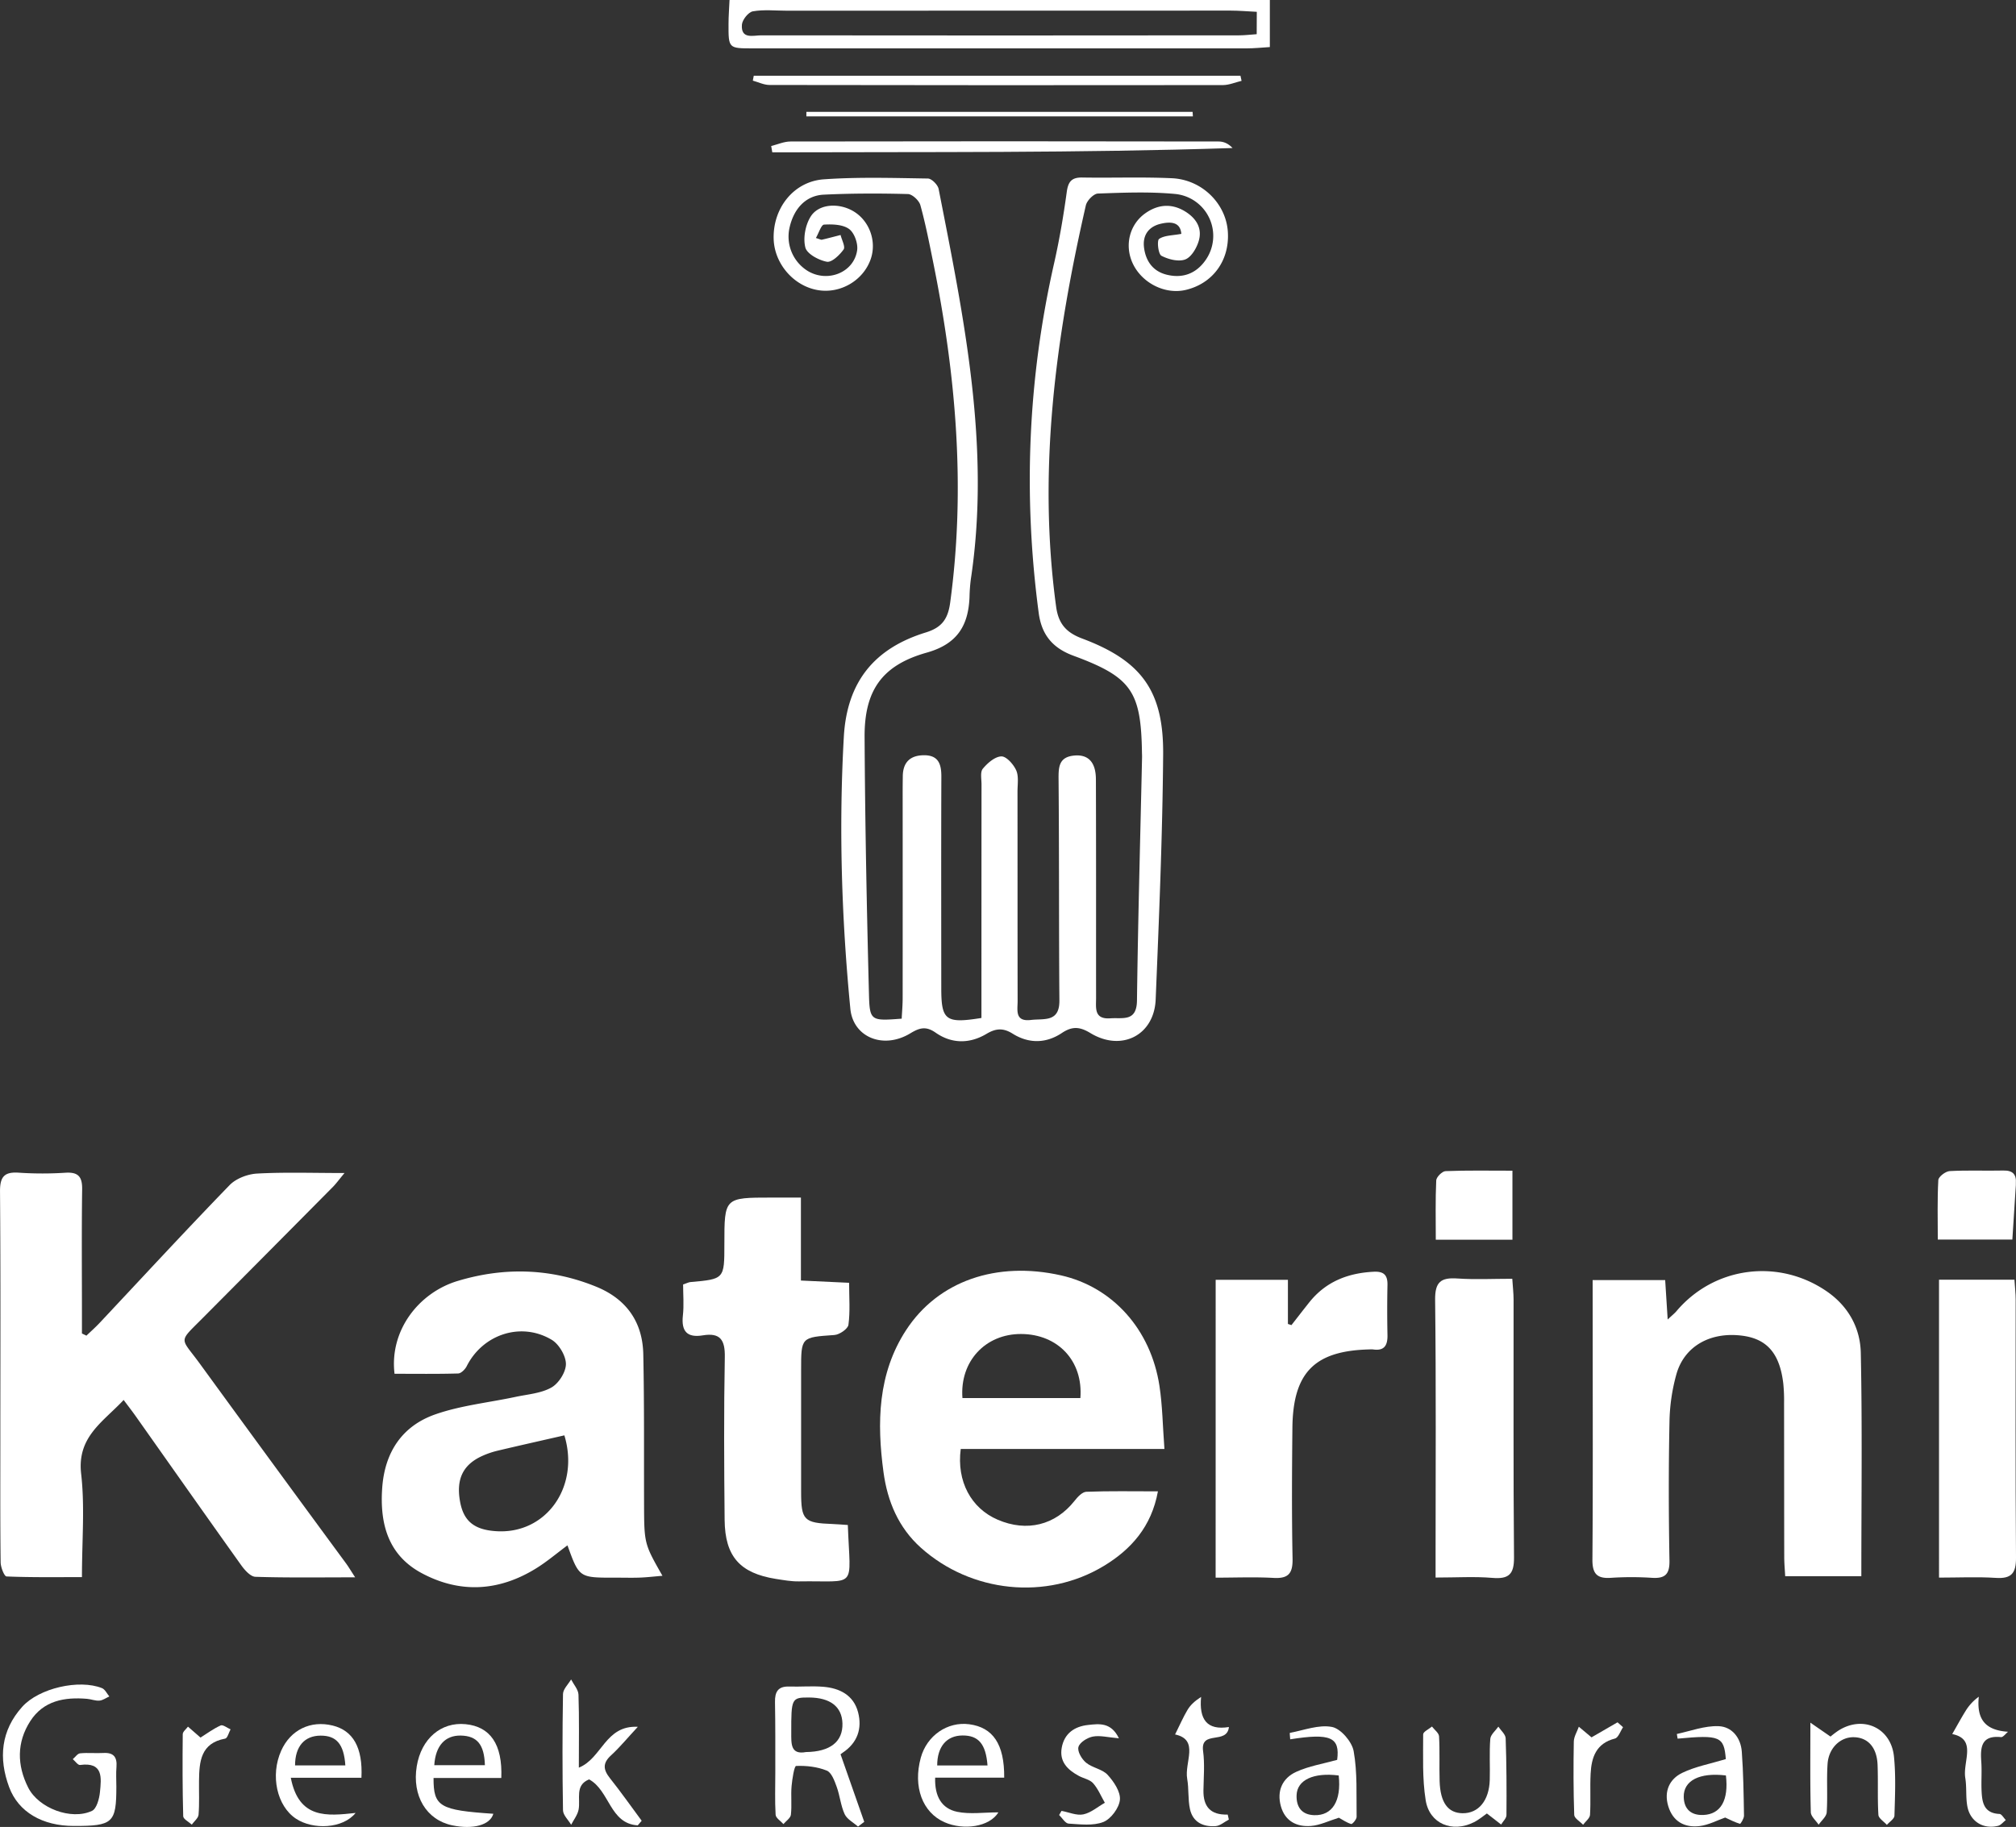 <svg id="Background" xmlns="http://www.w3.org/2000/svg" viewBox="0 0 1545.05 1400.4"><rect x="0" y="0" width="1545.05" height="1400.4" fill="#333333" stroke="none"/><defs><style>.cls-1{fill:#fff;}</style></defs><title>logo-edited-new</title><path class="cls-1" d="M1182.83,446.6c-.73-9.09-8-9.54-15.68-7.76-9.33,2.15-14.09,8.74-12.91,18.22,1.28,10.29,6.75,18.19,17.29,20.82,12.36,3.08,22.75-.82,30-11.32A32.28,32.28,0,0,0,1177.9,416c-19.53-1.81-39.34-1-59-.3-3.29.12-8.41,5.39-9.25,9.07-23.17,101.36-37,203.43-22.77,307.63,1.79,13.11,7.78,19.81,19.89,24.36,45.38,17,62.53,40,62.13,88.86-.5,62.64-3.16,125.27-5.73,187.86-1.13,27.41-26.16,40.2-50,25.74-8.35-5.06-14.06-5.3-22,0-12.05,8-25.29,8.18-37.61.45-7.23-4.53-12.86-4.14-20.06.15-12.82,7.65-26.61,7.71-38.92-.89-7.41-5.17-12.3-3.85-19.41.46-20.65,12.54-43.86,3.11-46-18.81-6.71-69.32-8.92-138.73-5-208.42,2.39-42.37,23.56-67.9,62.73-80,12-3.69,17-9.85,18.77-22.84,11.94-87.75,4.51-174.38-12.94-260.58-3-14.78-5.87-29.61-9.89-44.12-1-3.59-6.19-8.45-9.56-8.54-21.48-.57-43-.56-64.48.47-13.86.66-23.16,10.82-26.34,25.81a30.94,30.94,0,0,0,14.45,32.91c15.23,8.82,35.07.83,37.48-16.14.74-5.23-2.17-13.36-6.21-16.27-4.82-3.48-12.71-3.72-19.15-3.35-2.18.12-4,6.37-6.27,10.26,3,.88,3.91,1.48,4.63,1.31,4.79-1.12,9.54-2.39,14.3-3.62.91,3.81,3.8,9,2.31,11.11-3.08,4.27-9.09,10.08-12.82,9.4-6.22-1.14-15.22-6-16.49-10.9-1.85-7.23,0-17.25,4.07-23.72,6.15-9.82,21.27-10.65,32.34-4.33,12.53,7.15,18.44,23,13.72,36.81-5.62,16.36-23,26.69-40.25,23.93-18.68-3-33.62-20.15-34.17-39.28-.67-23.49,15.24-44.08,38.57-45.7,26.42-1.85,53.06-1,79.59-.6,2.89,0,7.64,4.8,8.27,8,19.37,98.81,40,197.55,24.67,299.23a127.66,127.66,0,0,0-1,13.7c-.91,21.91-9.48,35.93-32.78,42.48-34.32,9.66-47.83,29-47.63,64.72.36,65.85,1.66,131.7,3.36,197.53.52,20.14,1.69,20.11,25.07,18.33.25-5,.73-10.25.74-15.5q.06-79,0-158c0-4.12.05-8.24.1-12.36.13-10.69,5.69-16,16.24-16.06,11.08-.05,13.35,6.77,13.32,16.37-.19,54-.09,108-.06,162.07,0,24.76,3.3,27.37,30.78,22.94V1033.4q0-82.41.06-164.82c0-4.1-1.11-9.47,1-12,3.6-4.34,9.27-9.3,14.21-9.44,3.82-.11,9.32,6.08,11.37,10.67s1,10.79,1,16.27c.05,53.57,0,107.14.09,160.7,0,6.91-2.25,15.88,10.22,14.38,9.93-1.19,21.93,2.06,21.8-14.89-.45-56.31-.13-112.62-.63-168.92-.08-9.67-.11-17.74,12-18.86,10.68-1,16.56,5,16.61,18.24.2,55.85.09,111.71.13,167.56,0,7.69-1.69,16.5,10.94,15.61,9.51-.67,20.19,2.87,20.4-13.63.8-62.18,2.53-124.36,3.9-186.53,0-.92,0-1.83-.06-2.75-.64-47.61-7.83-58.53-52.48-75-16.06-5.93-24.44-16.08-26.67-32.84-12-90.27-8.28-179.76,11.94-268.6,4-17.81,7.08-35.9,9.55-54,1.08-7.91,3.68-11.27,11.85-11.14,22.88.39,45.81-.5,68.65.54,23.06,1,41.39,19.29,42.94,40.72,1.59,22-11.26,39.89-32.16,44.88-15.89,3.8-33.87-5.27-40.86-20.62-6.2-13.62-2.33-29.47,9.73-38.06,9.35-6.66,19.53-7.8,29.68-2,8.63,5,14.22,12.62,11.45,22.71-1.54,5.6-5.64,12.72-10.38,14.6-5.12,2-13,0-18.35-2.8-2.43-1.29-3.54-11.66-1.77-12.89C1169.92,447.67,1176.15,447.88,1182.83,446.6Z" transform="translate(-277.47 -267.34)"/><path class="cls-1" d="M549.66,1476.4c-27.34,0-51.91.39-76.44-.41-3.78-.13-8.23-5.15-10.93-8.93-27.12-38-53.93-76.14-80.85-114.23-2.59-3.67-5.35-7.21-9.21-12.39-15.93,17-35.81,28.28-32.57,56.64,2.89,25.23.61,51.06.61,79.14-20,0-38.92.29-57.79-.5-1.73-.07-4.48-7-4.53-10.84-.38-30.19-.23-60.39-.23-90.58,0-64.51.28-129-.24-193.53-.1-11.51,3.29-15.37,14.68-14.52a273.77,273.77,0,0,0,35.66,0c9.66-.55,12.73,3.12,12.61,12.62-.44,32-.16,64.05-.16,96.07v14.54l3.44,1.66c3.32-3.19,6.78-6.24,9.93-9.58,33.19-35.34,66.06-71,99.79-105.79,4.94-5.1,13.81-8.47,21.07-8.87,21.31-1.16,42.73-.41,67-.41-4.25,5.1-6.46,8.19-9.1,10.85q-49.74,50.19-99.57,100.29c-19.08,19.23-17.22,14.38-2.21,35q55.72,76.53,111.83,152.79C544.33,1467.92,545.93,1470.66,549.66,1476.4Z" transform="translate(-277.47 -267.34)"/><path class="cls-1" d="M579.84,1320.37c-4-33.08,18.47-62.1,48.26-71.11,35.69-10.79,71.36-9.86,106.24,4.34,23.17,9.43,35.62,27,36.14,51.77.79,38,.48,76,.59,114,.1,31.23.07,31.23,14.1,55.85-6.43.53-11.93,1.19-17.45,1.39-6.4.23-12.81,0-19.22.05-27.15,0-27.15.06-36.13-24.78-8.16,6.05-15.67,12.48-24,17.63-28.3,17.54-58,19.46-87.41,3.84-25.92-13.75-32.5-37.75-30.58-65.36,1.9-27.43,15.23-47.61,40.73-56.52,19.64-6.86,40.92-9,61.43-13.38,9.34-2,19.57-2.69,27.56-7.21,5.58-3.15,11.08-11.8,11.08-18s-5.25-15.17-10.83-18.52c-23.5-14.1-52.92-4.23-65.18,20.16-1.23,2.45-4.3,5.55-6.6,5.62C612.26,1320.6,595.91,1320.37,579.84,1320.37ZM710,1367.57c-17.17,3.92-34.33,7.76-51.44,11.82a65.43,65.43,0,0,0-11.59,4C632.39,1390,627,1401,630,1418c2.61,15.08,10.66,21.86,27.36,23C695.84,1443.76,722,1407.15,710,1367.57Z" transform="translate(-277.47 -267.34)"/><path class="cls-1" d="M1169.88,1378H1013.77c-3.26,24.87,8,45.5,28.3,54.22,22.39,9.64,44.19,4.17,58.88-14.4,2.35-3,5.93-6.87,9.06-7,17.68-.68,35.39-.33,54.88-.33-4.94,27.26-20.76,44.61-41.29,57.08-44.16,26.81-102,20.58-140.42-13.9-17.15-15.38-25.58-35.55-28.6-57.84-5.13-37.88-4.45-75.43,17.19-108.75,24.68-38,69.63-53.21,118.78-42.15,39.54,8.9,68.88,41.3,75.52,84.77C1168.39,1344.88,1168.56,1360.41,1169.88,1378Zm-64.42-39c2.25-28.53-17.26-49-45.38-49.12-27.42-.12-47.15,21-45,49.12Z" transform="translate(-277.47 -267.34)"/><path class="cls-1" d="M1498.06,1248.55h55.59c.62,9.63,1.2,18.76,1.92,30.22,3.62-3.41,5.33-4.74,6.7-6.36,28.79-34.11,77.79-40.64,114.79-15.51,16.87,11.45,26.1,28.21,26.51,47.41,1.19,56.59.42,113.23.42,171.2h-58.36c-.26-5-.72-9.78-.73-14.61-.09-39.34-.06-78.69-.13-118a130.4,130.4,0,0,0-.6-15.07c-2.76-23.18-12.55-34.35-31.88-36.71-23.76-2.92-43.57,7.79-49.88,29.05a144.57,144.57,0,0,0-5.47,37.73c-.72,35.21-.63,70.46,0,105.68.18,10.44-3.31,13.83-13.36,13.2a239,239,0,0,0-31.55,0c-10.77.73-14.22-3.25-14.14-14.08.45-58.1.21-116.21.21-174.31Z" transform="translate(-277.47 -267.34)"/><path class="cls-1" d="M927.24,1436.28c1.81,50.14,7.85,42.49-37.52,43.23-5.89.09-11.83-1-17.68-1.91-27.49-4.4-38.95-17.16-39.22-45.25-.4-41.59-.64-83.21.14-124.8.24-13.13-3.48-18.82-16.79-16.64-12,2-16.68-3-15.34-15.15.89-8,.17-16.15.17-23.85,3-1,4.25-1.72,5.53-1.83,26.1-2.31,26.1-2.3,26.1-29.14,0-35.62,0-35.62,36-35.63h22.66v63.59l36.94,1.73c0,11.49.87,22-.52,32.19-.42,3.15-6.84,7.56-10.77,7.83-25.49,1.8-25.51,1.48-25.5,26.83,0,31.08,0,62.17,0,93.26,0,21.94,2.14,24,24.23,24.79C919.25,1435.66,922.83,1436,927.24,1436.28Z" transform="translate(-277.47 -267.34)"/><path class="cls-1" d="M1209.15,1248.33h55.37v33.84l2.71.9c4.59-5.88,9.13-11.8,13.8-17.63,12.61-15.72,29.47-22.28,49.18-23.28,7.74-.4,10.78,2.48,10.61,10.13q-.4,19.2,0,38.41c.16,7.91-2.43,12.33-11.12,11a15.67,15.67,0,0,0-2.74,0c-42,1-58.55,17.67-59,60.08-.34,33.39-.55,66.79.12,100.16.23,11.33-3,15.56-14.58,14.9-14.46-.81-29-.19-44.38-.19Z" transform="translate(-277.47 -267.34)"/><path class="cls-1" d="M1377.69,1476.56v-16.74c0-65.37.43-130.73-.35-196.09-.17-13.85,4.47-17.27,17.13-16.4,13.56.93,27.24.21,42,.21.41,6.29,1,11.19,1,16.1.07,65.82-.26,131.64.33,197.45.12,13-4,16.81-16.66,15.73C1407.6,1475.66,1393.87,1476.56,1377.69,1476.56Z" transform="translate(-277.47 -267.34)"/><path class="cls-1" d="M1763.52,1248.25h57.82c.35,5.6.93,10.52.93,15.44,0,65.85-.26,131.71.25,197.55.1,12-3.42,16.37-15.55,15.58-14-.91-28.18-.21-43.45-.21Z" transform="translate(-277.47 -267.34)"/><path class="cls-1" d="M1250.67,267.34v36.08c-6.06.36-11.84,1-17.63,1q-189.39.09-378.77,0c-18.47,0-18.53,0-18.46-18.76,0-5.86.48-11.71.77-18.35Zm-10,9.06c-7.34-.36-13.65-.93-20-.93q-170.12,0-340.23.07c-8.69,0-17.56-1-26,.49-3.43.61-8.11,6.49-8.38,10.26-.82,11.37,8.72,8.13,14.78,8.14q183.15.21,366.3,0c4.37,0,8.75-.57,13.46-.89Z" transform="translate(-277.47 -267.34)"/><path class="cls-1" d="M1762.58,1217.47c0-15.67-.42-30.68.41-45.61.14-2.55,5.55-6.68,8.71-6.86,13.67-.76,27.42-.1,41.12-.42,7.18-.17,10.09,2.9,9.59,9.78,0,.45,0,.92,0,1.37q-1.34,20.87-2.68,41.74Z" transform="translate(-277.47 -267.34)"/><path class="cls-1" d="M1436.59,1164.7v52.92h-58.74c0-15.56-.35-30.56.34-45.5.12-2.58,4.57-7,7.16-7.09C1401.73,1164.38,1418.16,1164.7,1436.59,1164.7Z" transform="translate(-277.47 -267.34)"/><path class="cls-1" d="M921.7,1612.15c6.71,19.14,12.41,35.4,18.12,51.67l-4.77,3.63c-3.53-3.13-8.45-5.62-10.26-9.55-3-6.53-3.61-14.15-6.11-21-1.66-4.57-3.93-10.89-7.58-12.36-7.23-2.93-15.64-3.88-23.48-3.56-1.42,0-3,10-3.49,15.49-.63,7.26.3,14.67-.52,21.9-.29,2.57-3.72,4.79-5.72,7.17-2.11-2.39-5.88-4.67-6-7.17-.65-10.93-.21-21.93-.23-32.9,0-17.83.08-35.66-.24-53.48-.14-7.77,2.28-12.15,10.82-11.88s17.39-.53,26,.17c12.72,1,23.46,6.41,26.87,19.62,3.24,12.56-.56,23.49-11.94,31C921.69,1611.87,920.5,1613.23,921.7,1612.15Zm-26.58-1.82c18.73-.21,28.35-8.06,28-21.89-.35-12.87-9.3-19.83-25.59-19.93-13.42-.07-13.69.72-13.64,26.72C883.87,1604,883.32,1612.53,895.12,1610.33Z" transform="translate(-277.47 -267.34)"/><path class="cls-1" d="M366.64,1636.74c0,27.92-2.55,30.29-32.6,30.23-24,0-42.48-10.63-49.57-29.77-8.2-22.12-6.32-43.33,10-61.53,12.85-14.35,43.64-21.36,61.17-14.34,2.35.94,3.77,4.2,5.62,6.38-2.53,1.12-5,3-7.61,3.19-3.09.26-6.28-1.1-9.45-1.37-17.31-1.47-33.41,1.4-43.52,17.08-10.5,16.3-10.23,33.93-1.58,51,8,15.79,33,25.2,48.85,17.81,3.58-1.68,5.62-9.3,6.12-14.4,1.05-10.79,2.8-23.23-15.25-20.79-1.63.22-3.7-2.89-5.56-4.46,1.86-1.56,3.6-4.27,5.59-4.47,5.88-.59,11.87.08,17.8-.26,7.85-.46,10.67,3.11,10.08,10.65C366.31,1626.66,366.63,1631.71,366.64,1636.74Z" transform="translate(-277.47 -267.34)"/><path class="cls-1" d="M1229,329.31c-4.77,1.13-9.54,3.24-14.32,3.25q-173.72.22-347.45-.09c-4.27,0-8.53-2.17-12.8-3.32l.72-3.75h373Z" transform="translate(-277.47 -267.34)"/><path class="cls-1" d="M868.51,379.26c4.93-1.21,9.86-3.46,14.8-3.46q164.06-.3,328.13,0c3.62,0,7.24,1.36,10.66,5-117.7,3.89-235.23,2.91-352.75,3.32Z" transform="translate(-277.47 -267.34)"/><path class="cls-1" d="M766.24,1666.51c-21.48-1.27-21.49-26.68-37.29-35.24-11.17,4.52-6.43,15-8.06,23.24-.8,4.06-3.72,7.7-5.68,11.53-2.18-3.69-6.19-7.35-6.26-11.09q-.76-44.54,0-89.1c.07-3.76,4-7.44,6.21-11.17,2,3.9,5.53,7.74,5.66,11.69.61,18.11.27,36.25.27,55.91,17.85-7.16,20.12-32.6,45.22-31.31-8.18,8.8-13.91,15.81-20.53,21.87s-6,11-.86,17.51c8.44,10.61,16.25,21.73,24.33,32.63Z" transform="translate(-277.47 -267.34)"/><path class="cls-1" d="M1664.93,1587.79l15.43,10.67a71.64,71.64,0,0,1,6-4.55c18.84-12,40.43-2.31,42.65,20,1.49,14.93.78,30.12.35,45.17-.06,2.41-3.77,4.72-5.8,7.07-2.27-2.57-6.34-5-6.5-7.72-.77-12.74-.12-25.56-.63-38.33-.53-13.46-7.52-21.07-18.44-21.16-10.19-.09-19.08,8.36-19.89,20.55s.15,24.68-.65,37c-.21,3.29-4,6.35-6.19,9.52-2.11-3.22-6-6.4-6-9.68C1664.67,1634.87,1664.93,1613.46,1664.93,1587.79Z" transform="translate(-277.47 -267.34)"/><path class="cls-1" d="M1600.12,1615.73c-1.35-17.35-4.49-18.72-36.93-15.68-.21-1.23-.65-3.56-.6-3.57,10.6-2.3,21.3-6.36,31.86-6,10.37.33,17.13,8.86,17.92,19.5,1.21,16.34,1.42,32.76,1.69,49.16,0,2.15-2.65,6.33-3.06,6.2-3.84-1.15-7.46-3-11.37-4.82-5.93,2.07-12.54,5.66-19.49,6.53-11.61,1.45-20.63-3.46-24.18-15.39-3.35-11.25,1-20.67,10.78-25.39C1576.79,1621.41,1588.16,1619.35,1600.12,1615.73Zm.08,12.54c-20.21-2.46-32.58,3.91-32.32,16.46.19,9.45,5.74,14.19,15,13.83C1596.22,1658.05,1602.45,1647.26,1600.2,1628.27Z" transform="translate(-277.47 -267.34)"/><path class="cls-1" d="M1303.57,1660.66c-7.72,2.38-14.45,5.77-21.4,6.31-10.86.84-19.85-3.59-23.05-15.13-3.26-11.78,1.18-21.48,11.7-26.32,9.72-4.47,20.7-6.2,31.45-9.22,2.25-17.28-4.91-20.68-36-15.74-.1-1.77-.47-4.91-.27-4.94,10.81-2,22.21-6.52,32.33-4.53,6.72,1.31,15.28,11.29,16.58,18.55,2.94,16.42,2,33.55,2.26,50.39,0,1.9-3.29,5.69-4.14,5.45C1309.56,1664.46,1306.43,1662.22,1303.57,1660.66Zm-.12-32.38c-19.35-2.46-31.87,3.46-32.28,15.07-.32,9.06,3.88,15.06,13.52,15.36C1298.54,1659.14,1305.59,1647.84,1303.45,1628.28Z" transform="translate(-277.47 -267.34)"/><path class="cls-1" d="M550,1657c-9.78,12.14-32.5,13.08-45.64,4.44-14.72-9.68-19.86-33.22-11.39-52.15,7.13-15.95,22.53-23.46,39.5-19.27,15.49,3.82,23.14,16.73,22,40H500.33C506.5,1661.87,528.13,1659.35,550,1657Zm-7.86-36.43c-1.1-16.43-6.88-22.89-19-22.83-12.28.06-19.52,8.2-19.54,22.83Z" transform="translate(-277.47 -267.34)"/><path class="cls-1" d="M1047.08,1629.94H994.17c-.48,14.4,5,23.73,16.93,26.2,9.75,2,20.24.41,31.54.41-6.79,11.17-26.71,14-41.26,7.58-17-7.47-24.3-27.24-18.24-49.42,4.64-17,20.45-27.93,37.2-25.69C1038.37,1591.43,1047.31,1604.15,1047.08,1629.94Zm-12.79-9.32c-1.25-16.61-7-23.06-19.13-23s-19.43,8.45-19.43,23Z" transform="translate(-277.47 -267.34)"/><path class="cls-1" d="M661.66,1630.2H609.74c-.11,22,4.74,24.68,45.82,27.43-2.41,8.6-15.41,12.25-31.56,8.85-19.8-4.16-30.87-22.67-27.12-45.36,3.46-21,18.58-34,37.39-32.16S662.71,1604.21,661.66,1630.2Zm-51.36-9.81h38.79c-.46-15.89-6-22.41-18.36-22.7C618.7,1597.41,611.25,1605.36,610.3,1620.39Z" transform="translate(-277.47 -267.34)"/><path class="cls-1" d="M1417,1657.4c-2.54,1.73-6,4.78-10.07,6.78-16.5,8.24-34,1.09-36.84-17-2.64-16.5-1.88-33.59-1.92-50.42,0-2,4.39-4,6.75-6,1.89,2.51,5.29,4.93,5.43,7.53.64,11.38.09,22.83.43,34.23.51,16.6,6.4,24.58,17.65,24.7,12.14.13,20.3-9.65,20.78-25.5.32-10.5-.41-21,.41-31.49.25-3.27,4-6.26,6.18-9.38,2,3,5.49,5.9,5.6,8.94.68,19.62.76,39.27.6,58.9,0,2.4-2.66,4.78-4.08,7.18Z" transform="translate(-277.47 -267.34)"/><path class="cls-1" d="M1191.69,356.52H895.47V353.1h296Z" transform="translate(-277.47 -267.34)"/><path class="cls-1" d="M1135,1599.78c-8.52-.72-14.51-2.37-20-1.31-4.21.81-10,4.42-11,7.91s2.52,9.35,5.8,12.07c4.8,4,12.47,4.9,16.53,9.32,4.76,5.18,10,13,9.43,19.15s-6.83,14.67-12.65,17c-7.87,3.11-17.73,1.8-26.66,1.25-2.55-.16-4.86-4.28-7.27-6.59l1.83-3.16c5.59,1,11.53,3.75,16.69,2.68,5.87-1.21,11-5.78,16.52-8.89-2.92-5.07-5.19-10.7-9-15-2.51-2.84-7.27-3.63-10.88-5.58-8.6-4.63-15.12-10.88-13.16-21.68,2-11,9.88-16.31,20.26-17.4C1119.76,1588.66,1129,1587.31,1135,1599.78Z" transform="translate(-277.47 -267.34)"/><path class="cls-1" d="M1773.64,1596.53c4.33-7.53,7-12.5,10-17.3a37.21,37.21,0,0,1,10.37-11.31c-1.87,18.19,5.82,25.75,22.41,26.85-1.81,1.44-3.76,4.27-5.41,4.1-15-1.5-15.91,7.62-15.1,18.8.52,7.26-.09,14.6.21,21.88.37,9.07,1.51,17.65,13.71,18.22,1.7.07,3.27,3.06,4.89,4.7-2,1.51-3.7,3.83-5.89,4.39-11.31,2.88-21.44-3.27-23.59-14.89-1.32-7.1-.41-14.6-1.58-21.74C1781.59,1617.56,1792.83,1600.44,1773.64,1596.53Z" transform="translate(-277.47 -267.34)"/><path class="cls-1" d="M1178.05,1596.83c4-8.09,6.42-13.63,9.49-18.77,2.15-3.59,5.23-6.62,10.44-10-1.6,17.15,4.35,25.83,21.33,23.08-1.5,13.86-22,2-19.8,18.42,1.35,9.88.42,20.1.27,30.16-.18,12.15,5.15,19,18.6,18.52l.87,3.85c-3.34,1.73-6.58,4.69-10,5-9.56.76-17.58-2.9-19.79-13-1.65-7.51-.78-15.54-2.12-23.15C1185.05,1618.17,1196.9,1600.9,1178.05,1596.83Z" transform="translate(-277.47 -267.34)"/><path class="cls-1" d="M431.14,1599.23c4.8-3,9.85-6.79,15.46-9.31,1.73-.77,5,1.92,7.57,3-1.35,2.46-2.37,6.78-4.12,7.1-18.79,3.47-19.87,17.55-20.05,32.28-.11,8.66.35,17.36-.35,26-.21,2.67-3.38,5.1-5.2,7.64-2.29-2.13-6.51-4.21-6.57-6.4-.58-21-.58-41.93-.36-62.89,0-2,2.63-3.88,4-5.81Z" transform="translate(-277.47 -267.34)"/><path class="cls-1" d="M1497.2,1599.06l19.93-11.53,4.23,3.74c-2,3-3.57,8-6.21,8.7-14.44,3.67-18,14.4-18.64,27-.55,10.49.18,21-.46,31.52-.17,2.62-3.46,5-5.31,7.56-2.37-2.51-6.7-4.94-6.79-7.53-.65-18.72-.66-37.48-.32-56.21.07-3.82,2.51-7.6,3.85-11.4Z" transform="translate(-277.47 -267.34)"/></svg>